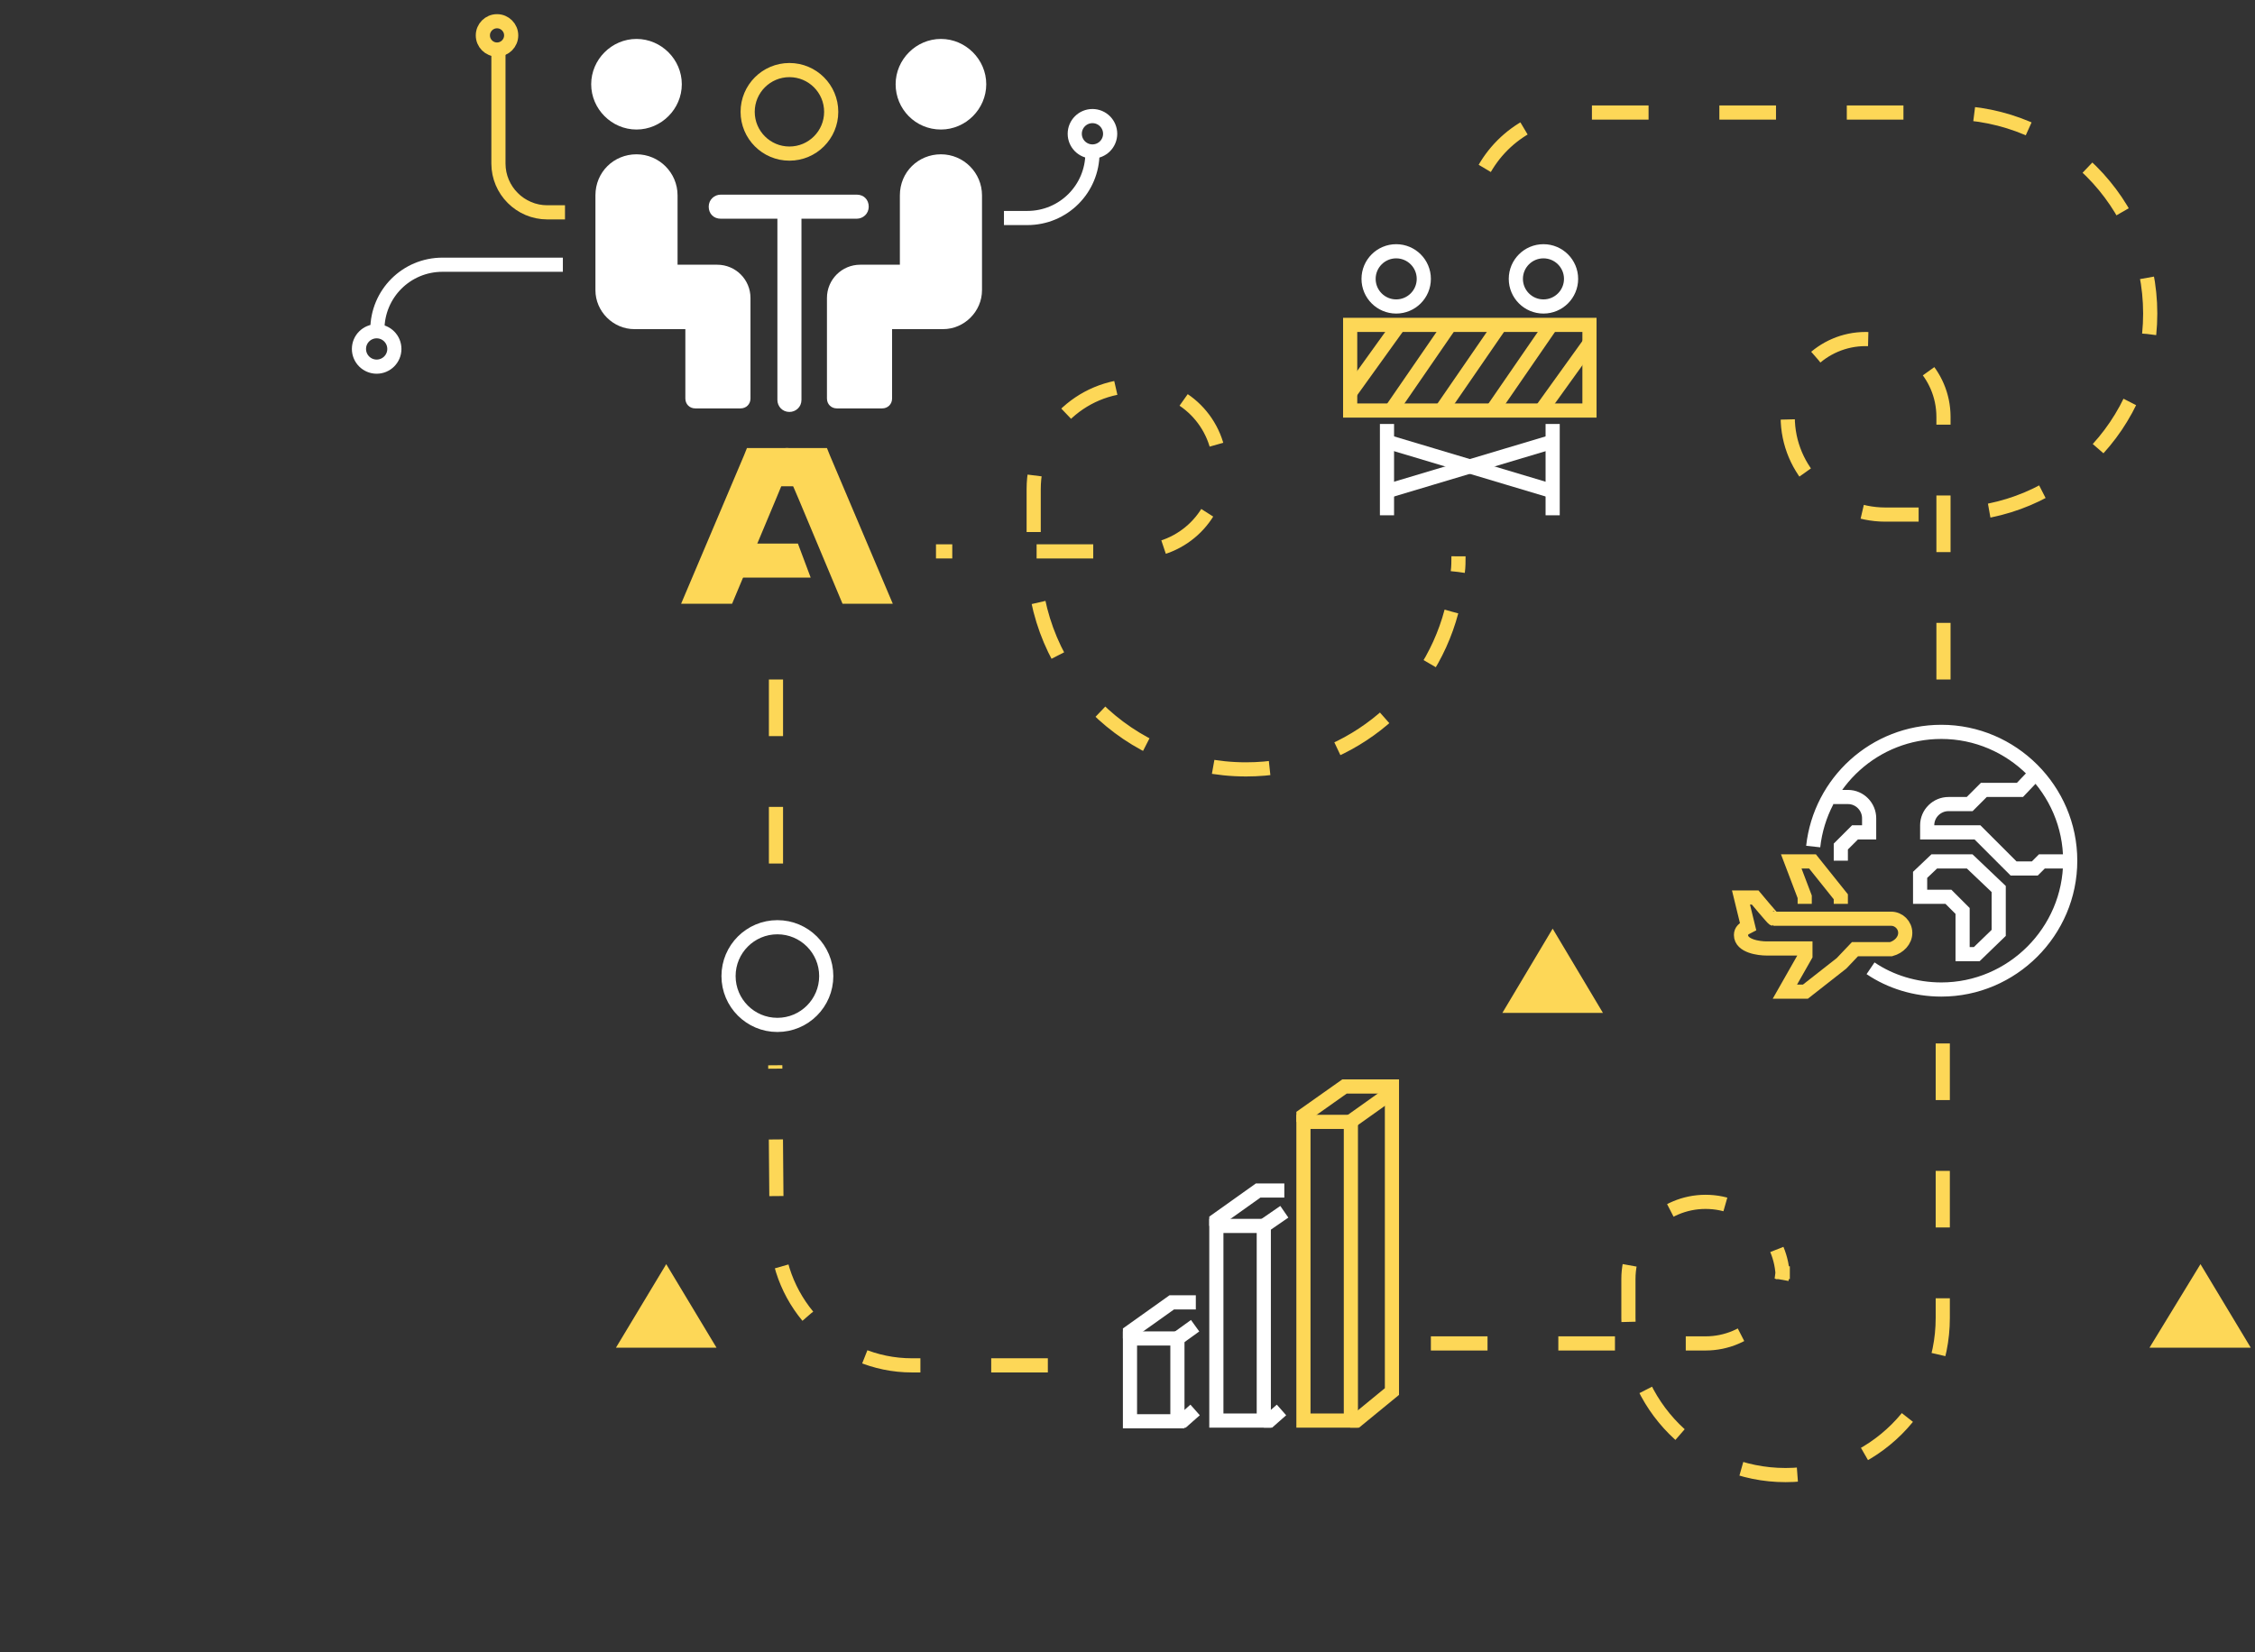 <?xml version="1.0" encoding="UTF-8"?> <!-- Generator: Adobe Illustrator 25.1.0, SVG Export Plug-In . SVG Version: 6.00 Build 0) --> <svg xmlns="http://www.w3.org/2000/svg" xmlns:xlink="http://www.w3.org/1999/xlink" version="1.1" id="Calque_1" x="0px" y="0px" viewBox="0 0 318.5 233.4" style="enable-background:new 0 0 318.5 233.4;" xml:space="preserve"><rect x="0" y="0" width="318.5" height="233.4" fill="#333333" stroke="none"/> <style type="text/css"> .st0{fill:none;stroke:#FFFFFF;stroke-width:2;stroke-miterlimit:10;} .st1{fill:none;stroke:#FDD757;stroke-width:2;stroke-miterlimit:10;} .st2{fill:none;stroke:#FDD757;stroke-width:2;stroke-miterlimit:10;stroke-dasharray:8,10;} .st3{fill:#FDD757;} .st4{fill:#FFFFFF;} </style> <g> <path class="st0" d="M141.8,30.8h3.3c5.1,0,9.2-4.1,9.2-9.2l0,0"></path> <circle class="st0" cx="154.3" cy="18.9" r="2.5"></circle> </g> <g> <circle class="st1" cx="70.2" cy="5" r="2"></circle> <path class="st1" d="M79.8,30h-2.5c-3.8,0-6.9-3.1-6.9-6.9V7.6"></path> </g> <g> <g> <path class="st2" d="M274.5,96V58.9c0-6.1-5-11-11-11c-6.1,0-11,5-11,11c0,7.6,6.2,13.8,13.8,13.8h8.3h0.7 c15.7,0,28.4-12.7,28.4-28.4l0,0c0-15.7-12.7-28.4-28.4-28.4h-22h-29.9c-7,0-12.9,4.5-15,10.8"></path> </g> </g> <g> <g> <path class="st2" d="M206,78.6c0,0.7,0,1.5-0.1,2.2"></path> <path class="st2" d="M205,86.4c-3.4,12.8-15.1,22.3-29,22.3l0,0c-16.6,0-30-13.4-30-30v-0.8v-8.8c0-8.1,6.5-14.6,14.6-14.6l0,0 c6.5,0,11.7,5.2,11.7,11.7l0,0c0,6.5-5.2,11.7-11.7,11.7h-23.3"></path> <line class="st2" x1="134.5" y1="77.9" x2="132.2" y2="77.9"></line> </g> </g> <g> <g> <path class="st2" d="M148,192.9h-19.2c-10.5,0-19.1-8.6-19.1-19.1l-0.2-23.3"></path> </g> </g> <polygon class="st3" points="226.4,143.1 219.3,131.2 212.2,143.1 "></polygon> <polygon class="st3" points="317.9,190.4 310.8,178.6 303.6,190.4 "></polygon> <polygon class="st3" points="101.2,190.4 94.1,178.6 87,190.4 "></polygon> <circle class="st0" cx="109.8" cy="137.9" r="6.9"></circle> <g> <g> <polygon class="st3" points="114.5,81.6 102.7,81.6 102.7,76.8 112.7,76.8 "></polygon> </g> <g> <polygon class="st3" points="117.4,68.7 105.6,68.7 105.6,65.6 116.1,65.6 "></polygon> </g> <polygon class="st3" points="111,63.3 116.8,63.3 117.2,64.3 126.1,85.3 119,85.3 112.8,70.5 109.8,63.5 "></polygon> <polygon class="st3" points="111.3,63.3 105.5,63.3 105.1,64.3 96.2,85.3 103.4,85.3 109.6,70.5 112.5,63.5 "></polygon> </g> <path class="st2" d="M202.1,189.8h38.8c6,0,10.9-4.9,10.9-10.9v1.8c0-6-4.9-10.9-10.9-10.9l0,0c-6,0-10.9,4.9-10.9,10.9v5.5 c0,12.3,9.9,22.2,22.2,22.2l0,0c12.3,0,22.2-9.9,22.2-22.2V144"></path> <g> <g> <path class="st2" d="M109.6,96"></path> <line class="st2" x1="109.6" y1="96" x2="109.6" y2="125.2"></line> </g> </g> <circle class="st1" cx="111.5" cy="15.8" r="5.9"></circle> <path class="st0" d="M79.5,37.4h-17c-5.1,0-9.2,4.1-9.2,9.2l0,0"></path> <circle class="st0" cx="53.2" cy="49.3" r="2.5"></circle> <g> <path class="st4" d="M89.9,18.3c3.5,0,6.4-2.9,6.4-6.4s-2.9-6.4-6.4-6.4s-6.4,2.9-6.4,6.4S86.4,18.3,89.9,18.3z"></path> <path class="st4" d="M84.1,27.6v13.4c0,3,2.5,5.5,5.5,5.5h7.2v9.8c0,0.8,0.6,1.4,1.4,1.4h6.4c0.8,0,1.4-0.6,1.4-1.4V42.1 c0-2.6-2.1-4.7-4.7-4.7h-5.6v-9.8c0-3.2-2.6-5.8-5.8-5.8S84.1,24.3,84.1,27.6z"></path> <path class="st4" d="M132.9,18.3c3.5,0,6.4-2.9,6.4-6.4s-2.9-6.4-6.4-6.4c-3.5,0-6.4,2.9-6.4,6.4S129.3,18.3,132.9,18.3z"></path> <path class="st4" d="M127.1,27.6v9.8h-5.6c-2.6,0-4.7,2.1-4.7,4.7v14.2c0,0.8,0.6,1.4,1.4,1.4h6.4c0.8,0,1.4-0.6,1.4-1.4v-9.8h7.2 c3,0,5.5-2.5,5.5-5.5V27.6c0-3.2-2.6-5.8-5.8-5.8C129.7,21.8,127.1,24.3,127.1,27.6L127.1,27.6z"></path> <path class="st4" d="M121,30.9c0.9,0,1.7-0.7,1.7-1.7s-0.7-1.7-1.7-1.7h-19.2c-0.9,0-1.7,0.7-1.7,1.7s0.7,1.7,1.7,1.7h8v25.6 c0,0.9,0.7,1.7,1.7,1.7c0.9,0,1.7-0.7,1.7-1.7V30.9H121z"></path> </g> <g> <rect x="171.8" y="173.2" class="st0" width="6.7" height="27.5"></rect> <line class="st0" x1="178.5" y1="173.2" x2="181.4" y2="171.2"></line> <polyline class="st0" points="181.4,168.2 177.7,168.2 171.8,172.4 171.8,173.2 "></polyline> <path class="st0" d="M184.9,177.4"></path> <polyline class="st0" points="181,199.2 179.3,200.7 178.5,200.7 "></polyline> <polyline class="st0" points="168.8,199.2 167.1,200.7 166.3,200.7 "></polyline> <rect x="184.1" y="158.5" class="st1" width="6.7" height="42.2"></rect> <line class="st1" x1="190.7" y1="158.5" x2="196.6" y2="154.3"></line> <polyline class="st1" points="190.7,200.7 191.6,200.7 196.6,196.6 196.6,153.5 189.9,153.5 184.1,157.6 184.1,158.5 "></polyline> <rect x="159.6" y="189.1" class="st0" width="6.7" height="11.7"></rect> <line class="st0" x1="166.3" y1="189.1" x2="168.8" y2="187.3"></line> <polyline class="st0" points="168.9,184 165.5,184 159.6,188.2 159.6,189.1 "></polyline> </g> <g> <polyline class="st1" points="260,127.7 260,126.7 256,121.7 253,121.7 254.9,126.7 254.9,127.7 "></polyline> <path class="st1" d="M269.1,131.8c0-1.1-0.9-2-2-2h-16.6c-0.1,0-2.6-3-2.6-3h-2l1,4.1c-0.6,0.3-1,0.6-1,1.2c0,1.6,2.6,1.9,3.6,1.9 h5.5v1l-2.9,5.1h2.9l5.1-4l1.9-2h5.1C268.2,133.8,269.1,132.9,269.1,131.8L269.1,131.8z"></path> <path class="st0" d="M292.4,121.7h-4l-1,1h-3l-5.1-5.1h-7.1v-1c0-1.7,1.4-3,3-3h3l2-2h5.1l2-2.1"></path> <polygon class="st0" points="279.2,134.8 277.2,134.8 277.2,128.7 275.2,126.7 271.2,126.7 271.2,123.6 273.2,121.7 278.2,121.7 282.3,125.6 282.3,131.8 "></polygon> <path class="st0" d="M256.1,119.6c1-9.1,8.7-16.2,18.1-16.2c10,0,18.2,8.2,18.2,18.2s-8.2,18.2-18.2,18.2c-3.7,0-7.2-1.1-10-3"></path> <path class="st0" d="M259,112.6h2c1.7,0,3,1.4,3,3v2h-2l-2,2v2"></path> </g> <g> <rect x="190.7" y="45.9" class="st1" width="33.8" height="12.1"></rect> <line class="st1" x1="204.8" y1="45.9" x2="196.4" y2="58.1"></line> <line class="st1" x1="190.7" y1="55.5" x2="197.6" y2="45.9"></line> <line class="st1" x1="203.5" y1="58.1" x2="211.9" y2="45.9"></line> <line class="st1" x1="219.1" y1="45.9" x2="210.7" y2="58.1"></line> <line class="st1" x1="224.5" y1="48.5" x2="217.6" y2="58.1"></line> <line class="st0" x1="195.9" y1="59.9" x2="195.9" y2="72.8"></line> <line class="st0" x1="219.3" y1="59.9" x2="219.3" y2="72.8"></line> <circle class="st0" cx="197.2" cy="39.4" r="3.9"></circle> <circle class="st0" cx="218" cy="39.4" r="3.9"></circle> <line class="st0" x1="195.9" y1="69.4" x2="219.3" y2="62.4"></line> <line class="st0" x1="219.3" y1="69.4" x2="195.9" y2="62.4"></line> </g> </svg> 